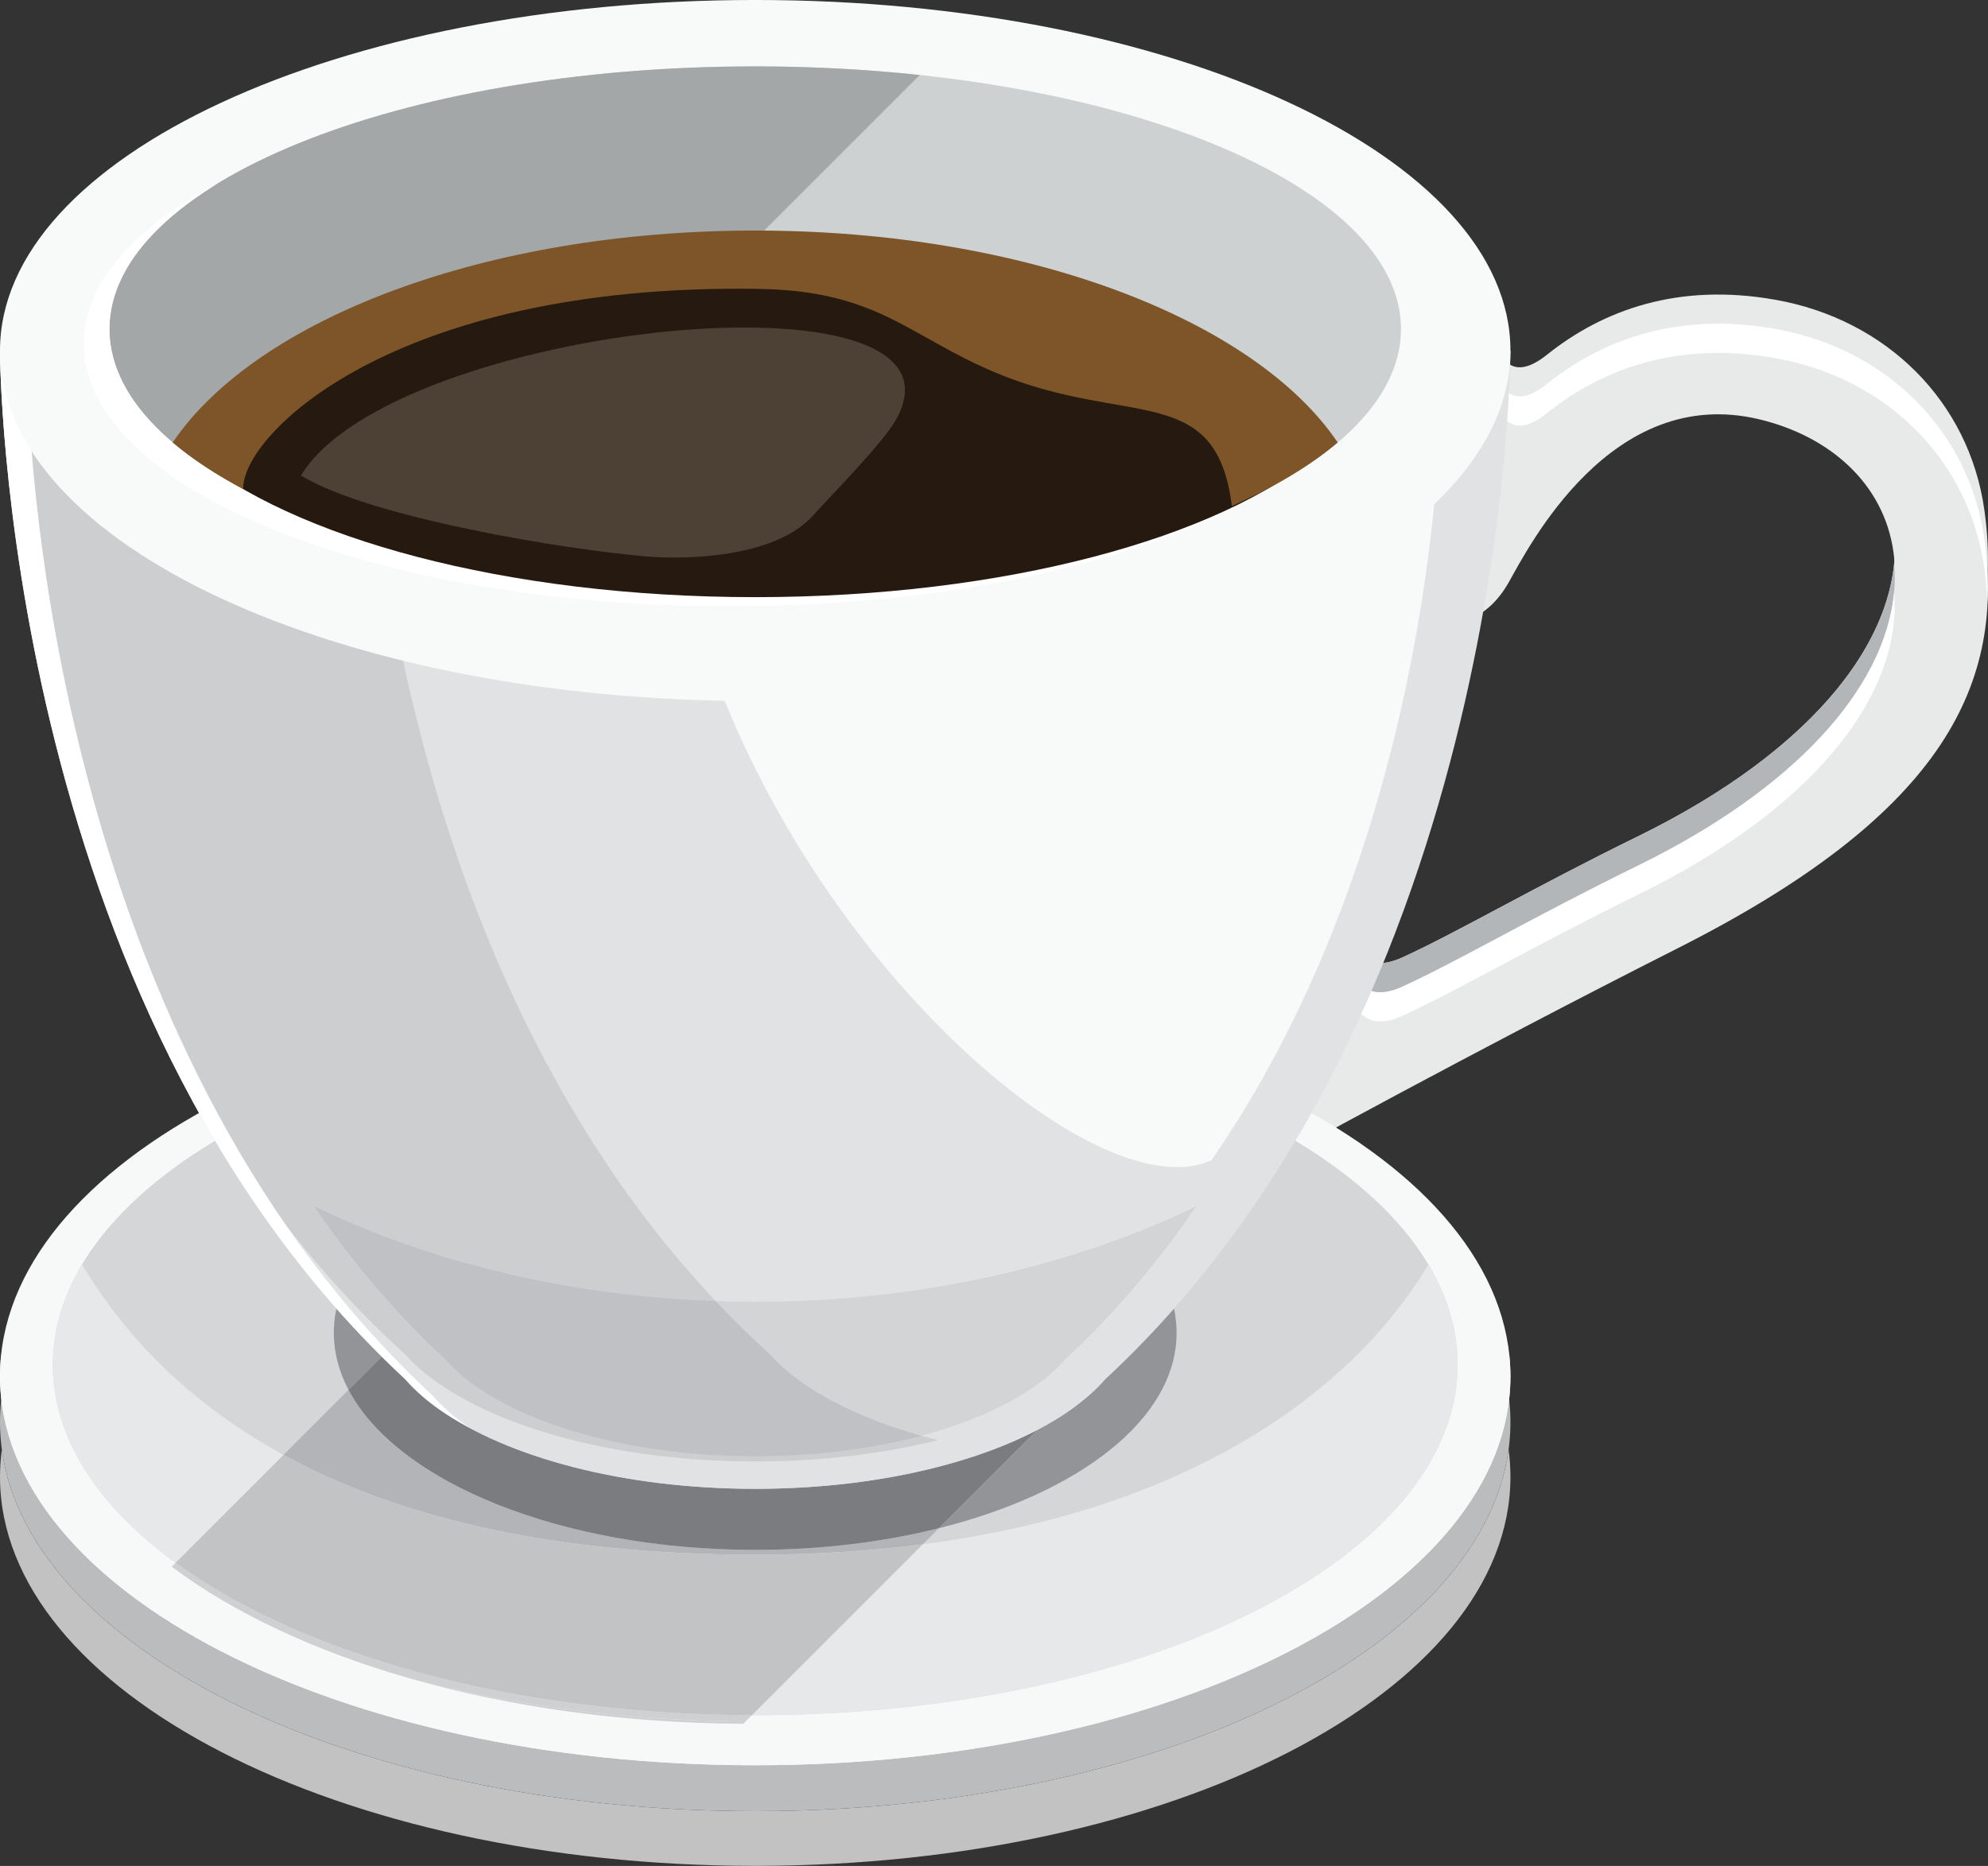 <?xml version="1.0" encoding="UTF-8"?><svg xmlns="http://www.w3.org/2000/svg" xmlns:xlink="http://www.w3.org/1999/xlink" height="528.9" preserveAspectRatio="xMidYMid meet" version="1.0" viewBox="0.0 -0.0 563.4 528.9" width="563.4" zoomAndPan="magnify"><rect x="0.0" y="-0.0" width="563.4" height="528.9" fill="#333333" stroke="none"/><defs><clipPath id="a"><path d="M 360 91 L 563.379 91 L 563.379 330 L 360 330 Z M 360 91"/></clipPath><clipPath id="b"><path d="M 0 410 L 429 410 L 429 528.879 L 0 528.879 Z M 0 410"/></clipPath><clipPath id="c"><path d="M 360 83 L 563.379 83 L 563.379 321 L 360 321 Z M 360 83"/></clipPath><clipPath id="d"><path d="M 412 91 L 563.379 91 L 563.379 177 L 412 177 Z M 412 91"/></clipPath></defs><g><g clip-path="url(#a)"><path d="M 562.355 152.742 C 558.039 122.191 534.781 98.832 503.09 93.234 C 475.668 88.371 454.352 96.078 438.426 108.809 C 418.059 125.094 424.023 79.43 419.785 96.367 L 412.547 176.496 C 412.574 176.406 421.156 176.371 427.539 165.125 C 433.09 155.352 456.488 108.773 498.566 118.852 C 518.703 123.672 533.883 137.184 536.594 156.383 C 541.016 187.711 513.98 220.949 464.277 245.293 C 434.859 259.695 412.727 272.688 397.43 279.656 C 386.699 284.547 384.82 276.637 383.598 277.309 C 353.406 293.84 361.367 329.008 361.367 329.008 C 361.367 329.008 415.188 299.285 475.719 268.652 C 548.512 231.812 568.43 195.785 562.355 152.742" fill="#e8eae9"/></g><g clip-path="url(#b)"><path d="M 214.027 528.879 C 95.824 528.879 0 479.508 0 418.605 C 0 416 0.176 413.41 0.52 410.852 C 8.242 468.137 100.883 513.371 214.027 513.371 C 327.176 513.371 419.816 468.137 427.535 410.852 C 427.883 413.41 428.059 416 428.059 418.605 C 428.059 479.508 332.23 528.879 214.027 528.879" fill="#c2c2c2"/></g><g><path d="M 0 403.098 C 0 464 95.824 513.371 214.027 513.371 C 332.23 513.371 428.059 464 428.059 403.098 C 428.059 342.195 332.23 292.824 214.027 292.824 C 95.824 292.824 0 342.195 0 403.098" fill="#babcbe"/></g><g><path d="M 0 390.09 C 0 450.988 95.824 500.363 214.027 500.363 C 332.23 500.363 428.059 450.988 428.059 390.09 C 428.059 329.184 332.23 279.812 214.027 279.812 C 95.824 279.812 0 329.184 0 390.09" fill="#f7f8f8"/></g><g><path d="M 14.969 386.848 C 14.969 441.699 104.094 486.168 214.027 486.168 C 323.965 486.168 413.086 441.699 413.086 386.848 C 413.086 331.992 323.965 287.527 214.027 287.527 C 104.094 287.527 14.969 331.992 14.969 386.848" fill="#d5d6d8"/></g><g><path d="M 214.027 487.953 C 99.867 487.953 6.605 441.898 0.355 383.887 C 0.137 385.938 0 388.004 0 390.09 C 0 450.988 95.824 500.363 214.027 500.363 C 332.23 500.363 428.059 450.988 428.059 390.09 C 428.059 388.004 427.922 385.938 427.699 383.887 C 421.453 441.898 328.191 487.953 214.027 487.953" fill="#f7f8f8"/></g><g clip-path="url(#c)"><path d="M 562.355 144.473 C 558.039 113.922 534.781 90.562 503.09 84.961 C 475.668 80.098 454.352 87.809 438.426 100.539 C 418.059 116.824 424.023 71.156 419.785 88.094 L 412.547 168.227 C 412.574 168.137 421.156 168.098 427.539 156.852 C 433.09 147.078 456.488 100.5 498.566 110.578 C 518.703 115.402 533.883 128.914 536.594 148.109 C 541.016 179.441 513.98 212.676 464.277 237.02 C 434.859 251.426 412.727 264.418 397.43 271.387 C 386.699 276.273 384.82 268.367 383.598 269.035 C 353.406 285.566 361.367 320.734 361.367 320.734 C 361.367 320.734 415.188 291.016 475.719 260.379 C 548.512 223.543 568.43 187.512 562.355 144.473" fill="#e8eae9"/></g><g><path d="M 383.598 277.824 C 384.82 277.152 386.699 285.062 397.43 280.172 C 412.727 273.203 434.859 260.215 464.277 245.809 C 512.543 222.168 539.34 190.148 536.809 159.629 C 534.074 187.406 507.926 215.645 464.277 237.02 C 434.859 251.426 412.727 264.418 397.43 271.387 C 386.699 276.273 384.82 268.367 383.598 269.035 C 360.98 281.418 359.773 304.258 360.594 314.938 C 361.418 303.305 366.051 287.434 383.598 277.824" fill="#b2b6b9"/></g><g clip-path="url(#d)"><path d="M 419.785 104.637 C 424.023 87.699 418.059 133.367 438.43 117.082 C 454.355 104.352 475.668 96.641 503.09 101.504 C 534.781 107.105 558.039 130.465 562.355 161.016 C 562.816 164.285 563.07 167.504 563.223 170.695 C 563.484 164.836 563.219 158.867 562.355 152.742 C 558.039 122.191 534.781 98.832 503.09 93.234 C 475.668 88.371 454.355 96.078 438.43 108.809 C 418.059 125.094 424.023 79.43 419.785 96.367 L 412.547 176.496 C 412.551 176.48 412.867 176.449 413.305 176.383 L 419.785 104.637" fill="#fff"/></g><g><path d="M 383.598 285.578 C 384.82 284.91 386.699 292.816 397.43 287.93 C 412.727 280.961 434.859 267.969 464.277 253.562 C 512.445 229.973 539.23 198.035 536.82 167.57 C 534.266 195.457 508.098 223.828 464.277 245.293 C 434.859 259.695 412.727 272.688 397.43 279.656 C 386.699 284.547 384.82 276.637 383.598 277.309 C 361.16 289.594 359.801 312.148 360.578 322.938 C 361.355 311.281 365.926 295.254 383.598 285.578" fill="#fff"/></g><g><path d="M 214.027 440.672 C 100.293 440.672 47.762 399.461 23.273 358.449 C 17.898 367.449 14.969 376.977 14.969 386.848 C 14.969 441.699 104.094 486.164 214.027 486.164 C 323.965 486.164 413.086 441.699 413.086 386.848 C 413.086 376.977 410.156 367.449 404.785 358.449 C 380.297 399.461 321.559 440.672 214.027 440.672" fill="#e7e8e9"/></g><g><path d="M 266.086 433.172 L 293.898 405.359 C 297.363 403.551 300.551 401.629 303.426 399.602 C 307.422 396.742 310.633 393.895 313.238 390.898 C 320.141 384.496 326.617 377.82 332.715 370.906 C 333.199 373.164 333.449 375.457 333.449 377.781 C 333.449 402.148 305.957 423.207 266.086 433.172 M 98.781 393.965 C 96.059 388.809 94.605 383.383 94.605 377.781 C 94.605 375.457 94.855 373.164 95.344 370.906 C 99.453 375.566 103.727 380.109 108.199 384.547 L 98.781 393.965" fill="#929497"/></g><g><path d="M 211.312 487.945 C 177.359 487.727 145.316 483.438 116.934 475.977 C 89.621 468.23 66.223 457.27 48.66 444.082 L 49.773 442.969 C 85.48 468.934 145.285 486.008 213.09 486.164 L 211.312 487.945" fill="#ced0d2"/></g><g><path d="M 213.09 486.164 C 145.285 486.008 85.48 468.934 49.773 442.969 C 85.48 468.934 145.289 486.008 213.094 486.164 L 213.09 486.164 M 214.027 440.672 C 154.086 440.672 111.145 429.227 80.348 412.395 L 98.781 393.965 C 112.566 420.094 158.941 439.312 214.027 439.312 C 232.691 439.312 250.352 437.105 266.086 433.172 L 261.523 437.734 C 246.879 439.637 231.066 440.672 214.027 440.672" fill="#b2b4b7"/></g><g><path d="M 210.645 488.609 C 176.688 488.434 144.773 483.875 116.934 475.977 C 145.316 483.438 177.359 487.727 211.312 487.945 L 210.645 488.609" fill="#ced0d2"/></g><g><path d="M 213.094 486.164 C 145.289 486.008 85.48 468.934 49.773 442.969 L 80.348 412.395 C 111.145 429.227 154.086 440.672 214.027 440.672 C 231.066 440.672 246.879 439.637 261.523 437.734 L 213.094 486.164" fill="#c1c3c5"/></g><g><path d="M 214.027 439.312 C 158.941 439.312 112.566 420.094 98.781 393.965 L 108.199 384.547 C 110.359 386.688 112.57 388.812 114.82 390.898 C 117.426 393.895 120.633 396.742 124.391 399.418 C 143.766 413.09 176.633 422.008 214.027 422.008 C 245.801 422.008 274.309 415.57 293.898 405.359 L 266.086 433.172 C 250.352 437.105 232.691 439.312 214.027 439.312" fill="#7a7c80"/></g><g><path d="M 214.027 185.77 C 177.125 183.148 40.137 168.844 0 99.363 C 0 99.363 0.043 284.434 114.82 390.898 C 117.426 393.895 120.633 396.742 124.391 399.418 C 143.766 413.09 176.633 422.008 214.027 422.008 C 251.422 422.008 284.293 413.09 303.426 399.602 C 307.422 396.742 310.633 393.895 313.238 390.898 C 428.016 284.434 428.059 99.363 428.059 99.363 C 387.922 168.844 250.93 183.148 214.027 185.77" fill="#e1e2e3"/></g><g><path d="M 227.785 392.203 C 224.031 389.598 220.82 386.816 218.215 383.891 C 148.188 320.496 120.902 228.605 110.246 166.539 C 65.715 154.316 20.375 133.785 0 99.363 C 0 99.363 0.043 279.984 114.82 383.891 C 117.426 386.816 120.633 389.598 124.391 392.203 C 143.766 405.551 176.633 414.254 214.027 414.254 C 232.801 414.254 250.426 412.055 265.75 408.207 C 250.48 404.363 237.453 398.863 227.785 392.203" fill="#cdced0"/></g><g><path d="M 132.145 404.07 C 128.391 401.395 125.18 398.547 122.574 395.551 C 20.777 301.125 9.238 144.977 7.93 110.844 C 5 107.188 2.32 103.379 0 99.363 C 0 99.363 0.043 284.434 114.82 390.898 C 117.426 393.895 120.633 396.742 124.391 399.418 C 127.145 401.359 130.234 403.176 133.504 404.914 C 133.074 404.625 132.562 404.363 132.145 404.07" fill="#fff"/></g><g><path d="M 0 99.363 C 0 154.242 95.824 198.727 214.027 198.727 C 332.23 198.727 428.059 154.242 428.059 99.363 C 428.059 44.484 332.23 -0.004 214.027 -0.004 C 95.824 -0.004 0 44.484 0 99.363" fill="#f8f9f9"/></g><g><path d="M 261.102 406.965 C 247.828 403.219 236.457 398.176 227.785 392.203 C 224.031 389.598 220.82 386.816 218.215 383.891 C 212.832 379.02 207.699 373.977 202.812 368.793 C 206.527 368.922 210.266 368.988 214.027 368.988 C 260.723 368.988 303.891 358.926 339.07 341.898 C 328.523 357.27 316.281 371.93 301.98 385.191 C 299.672 387.852 296.824 390.375 293.281 392.906 C 285.09 398.684 274.055 403.516 261.102 406.965" fill="#d2d4d6"/></g><g><path d="M 214.027 412.773 C 180.879 412.773 151.738 404.867 134.562 392.746 C 131.23 390.375 128.387 387.852 126.078 385.191 C 111.777 371.93 99.535 357.27 88.984 341.898 C 121.332 357.555 160.43 367.32 202.812 368.793 C 207.699 373.977 212.832 379.02 218.215 383.891 C 220.82 386.816 224.031 389.598 227.785 392.203 C 236.457 398.176 247.828 403.219 261.102 406.965 C 247.234 410.66 231.168 412.773 214.027 412.773" fill="#bfc1c4"/></g><g><path d="M 31.02 93.266 C 31.02 134.379 112.953 167.711 214.027 167.711 C 315.102 167.711 397.039 134.379 397.039 93.266 C 397.039 52.148 315.102 18.82 214.027 18.82 C 112.953 18.82 31.02 52.148 31.02 93.266" fill="#cdd1d2"/></g><g><path d="M 31.031 94.203 C 31.031 94.199 31.031 94.195 31.031 94.191 C 31.031 94.195 31.031 94.199 31.031 94.203 M 31.031 94.117 C 31.031 94.121 31.031 94.113 31.031 94.117 M 31.031 94.086 C 31.031 94.078 31.031 94.074 31.027 94.066 C 31.031 94.074 31.031 94.078 31.031 94.086 M 31.027 94.035 C 31.027 94.023 31.027 94.008 31.027 93.996 C 31.027 94.012 31.027 94.02 31.027 94.035 M 31.027 93.969 C 31.027 93.961 31.027 93.949 31.027 93.941 C 31.027 93.953 31.027 93.957 31.027 93.969 M 31.027 93.914 C 31.027 93.902 31.023 93.887 31.023 93.871 C 31.023 93.887 31.027 93.902 31.027 93.914 M 31.023 93.852 C 31.023 93.84 31.023 93.828 31.023 93.816 C 31.023 93.828 31.023 93.84 31.023 93.852 M 31.023 93.797 C 31.023 93.785 31.023 93.766 31.023 93.75 C 31.023 93.766 31.023 93.785 31.023 93.797 M 31.023 93.734 C 31.023 93.723 31.023 93.711 31.023 93.695 C 31.023 93.711 31.023 93.719 31.023 93.734 M 31.023 93.68 C 31.02 93.664 31.02 93.645 31.02 93.629 C 31.02 93.645 31.02 93.66 31.023 93.68 M 31.02 93.617 C 31.02 93.602 31.02 93.586 31.02 93.574 C 31.02 93.59 31.02 93.602 31.02 93.617 M 31.02 93.559 C 31.02 93.543 31.02 93.523 31.02 93.508 C 31.02 93.523 31.02 93.539 31.02 93.559 M 31.02 93.5 C 31.02 93.484 31.02 93.469 31.02 93.453 C 31.02 93.469 31.02 93.484 31.02 93.5 M 31.02 93.438 C 31.02 93.422 31.02 93.402 31.02 93.387 C 31.02 93.402 31.02 93.422 31.02 93.438 M 31.02 93.383 C 31.02 93.363 31.02 93.348 31.02 93.332 C 31.02 93.348 31.02 93.363 31.02 93.383 M 31.02 93.316 C 31.02 93.301 31.02 93.281 31.02 93.266 C 31.02 93.281 31.02 93.301 31.02 93.316 M 214.598 18.82 C 214.59 18.82 214.598 18.82 214.59 18.82 C 214.594 18.82 214.594 18.82 214.598 18.82 M 214.426 18.82 C 214.414 18.82 214.391 18.82 214.379 18.82 C 214.395 18.82 214.41 18.82 214.426 18.82 M 214.254 18.82 C 214.234 18.82 214.219 18.82 214.199 18.82 C 214.219 18.82 214.234 18.82 214.254 18.82" fill="#c6c7c7"/></g><g><path d="M 123.879 158.039 C 69.07 145.391 31.867 121.586 31.031 94.203 C 31.031 94.199 31.031 94.195 31.031 94.191 C 31.031 94.164 31.031 94.145 31.031 94.117 C 31.031 94.113 31.031 94.121 31.031 94.117 C 31.031 94.105 31.031 94.094 31.031 94.086 C 31.031 94.078 31.031 94.074 31.027 94.066 C 31.027 94.059 31.027 94.047 31.027 94.035 C 31.027 94.02 31.027 94.012 31.027 93.996 C 31.027 93.988 31.027 93.977 31.027 93.969 C 31.027 93.957 31.027 93.953 31.027 93.941 C 31.027 93.934 31.027 93.926 31.027 93.914 C 31.027 93.902 31.023 93.887 31.023 93.871 C 31.023 93.867 31.023 93.859 31.023 93.852 C 31.023 93.84 31.023 93.828 31.023 93.816 C 31.023 93.812 31.023 93.805 31.023 93.797 C 31.023 93.785 31.023 93.766 31.023 93.75 C 31.023 93.742 31.023 93.738 31.023 93.734 C 31.023 93.719 31.023 93.711 31.023 93.695 C 31.023 93.688 31.023 93.684 31.023 93.68 C 31.02 93.66 31.02 93.645 31.02 93.629 C 31.02 93.621 31.02 93.621 31.02 93.617 C 31.02 93.602 31.02 93.59 31.02 93.574 C 31.02 93.57 31.02 93.562 31.02 93.559 C 31.02 93.539 31.02 93.523 31.02 93.508 C 31.02 93.504 31.02 93.504 31.02 93.5 C 31.02 93.484 31.02 93.469 31.02 93.453 C 31.02 93.445 31.02 93.441 31.02 93.438 C 31.02 93.422 31.02 93.402 31.02 93.387 C 31.02 93.383 31.02 93.383 31.02 93.383 C 31.02 93.363 31.02 93.348 31.02 93.332 C 31.02 93.328 31.02 93.32 31.02 93.316 C 31.02 93.301 31.02 93.281 31.02 93.266 C 31.02 52.148 112.953 18.82 214.027 18.82 C 214.086 18.82 214.145 18.82 214.199 18.82 C 214.219 18.82 214.234 18.82 214.254 18.82 C 214.293 18.82 214.34 18.82 214.379 18.82 C 214.391 18.82 214.414 18.82 214.426 18.82 C 214.48 18.82 214.535 18.82 214.59 18.82 C 214.598 18.82 214.59 18.82 214.598 18.82 C 230.512 18.84 245.941 19.691 260.652 21.266 L 123.879 158.039" fill="#a4a7a8"/></g><g><path d="M 214.027 167.711 C 112.953 167.711 31.02 134.379 31.02 93.266 C 31.02 78.102 42.188 64.008 61.32 52.246 C 37.785 64.773 23.781 80.418 23.781 97.398 C 23.781 138.516 105.719 171.844 206.789 171.844 C 270.594 171.844 326.742 158.555 359.5 138.414 C 326.059 156.215 273.355 167.711 214.027 167.711" fill="#fff"/></g><g><path d="M 343.348 328.871 C 408.047 235.031 408.129 115.609 408.129 115.609 C 371.594 177.336 246.895 190.047 213.305 192.375 C 210.395 192.176 206.758 191.887 202.598 191.504 C 234.434 277.367 311.957 343.129 343.348 328.871" fill="#f8f9f9"/></g><g><path d="M 214.027 169.262 C 284.574 169.262 345.504 152.512 374.109 128.262 C 351.207 94.371 288.246 70 214.027 70 C 139.809 70 76.848 94.371 53.945 128.262 C 82.555 152.512 143.48 169.262 214.027 169.262" fill="#251910"/></g><g><path d="M 85.297 134.801 C 104.867 146.734 160.242 155.805 183.156 157.715 C 196.984 158.867 220.391 157.383 230.469 146.074 C 235.434 140.508 250.086 125.738 253.848 119.102 C 279.289 74.164 111.074 91.84 85.297 134.801" fill="#4d4136"/></g><g><path d="M 214.027 65.348 C 137.488 65.348 72.562 90.48 48.941 125.43 C 54.48 130.125 61.199 134.547 68.934 138.637 C 68.371 123.602 110.883 80.305 214.797 81.879 C 248.898 82.395 257.32 95.238 282.27 105.672 C 319.496 121.238 344.688 107.855 349.102 143.445 C 361.129 138.09 371.312 132.039 379.113 125.43 C 355.496 90.48 290.566 65.348 214.027 65.348" fill="#7d5529"/></g></g></svg>